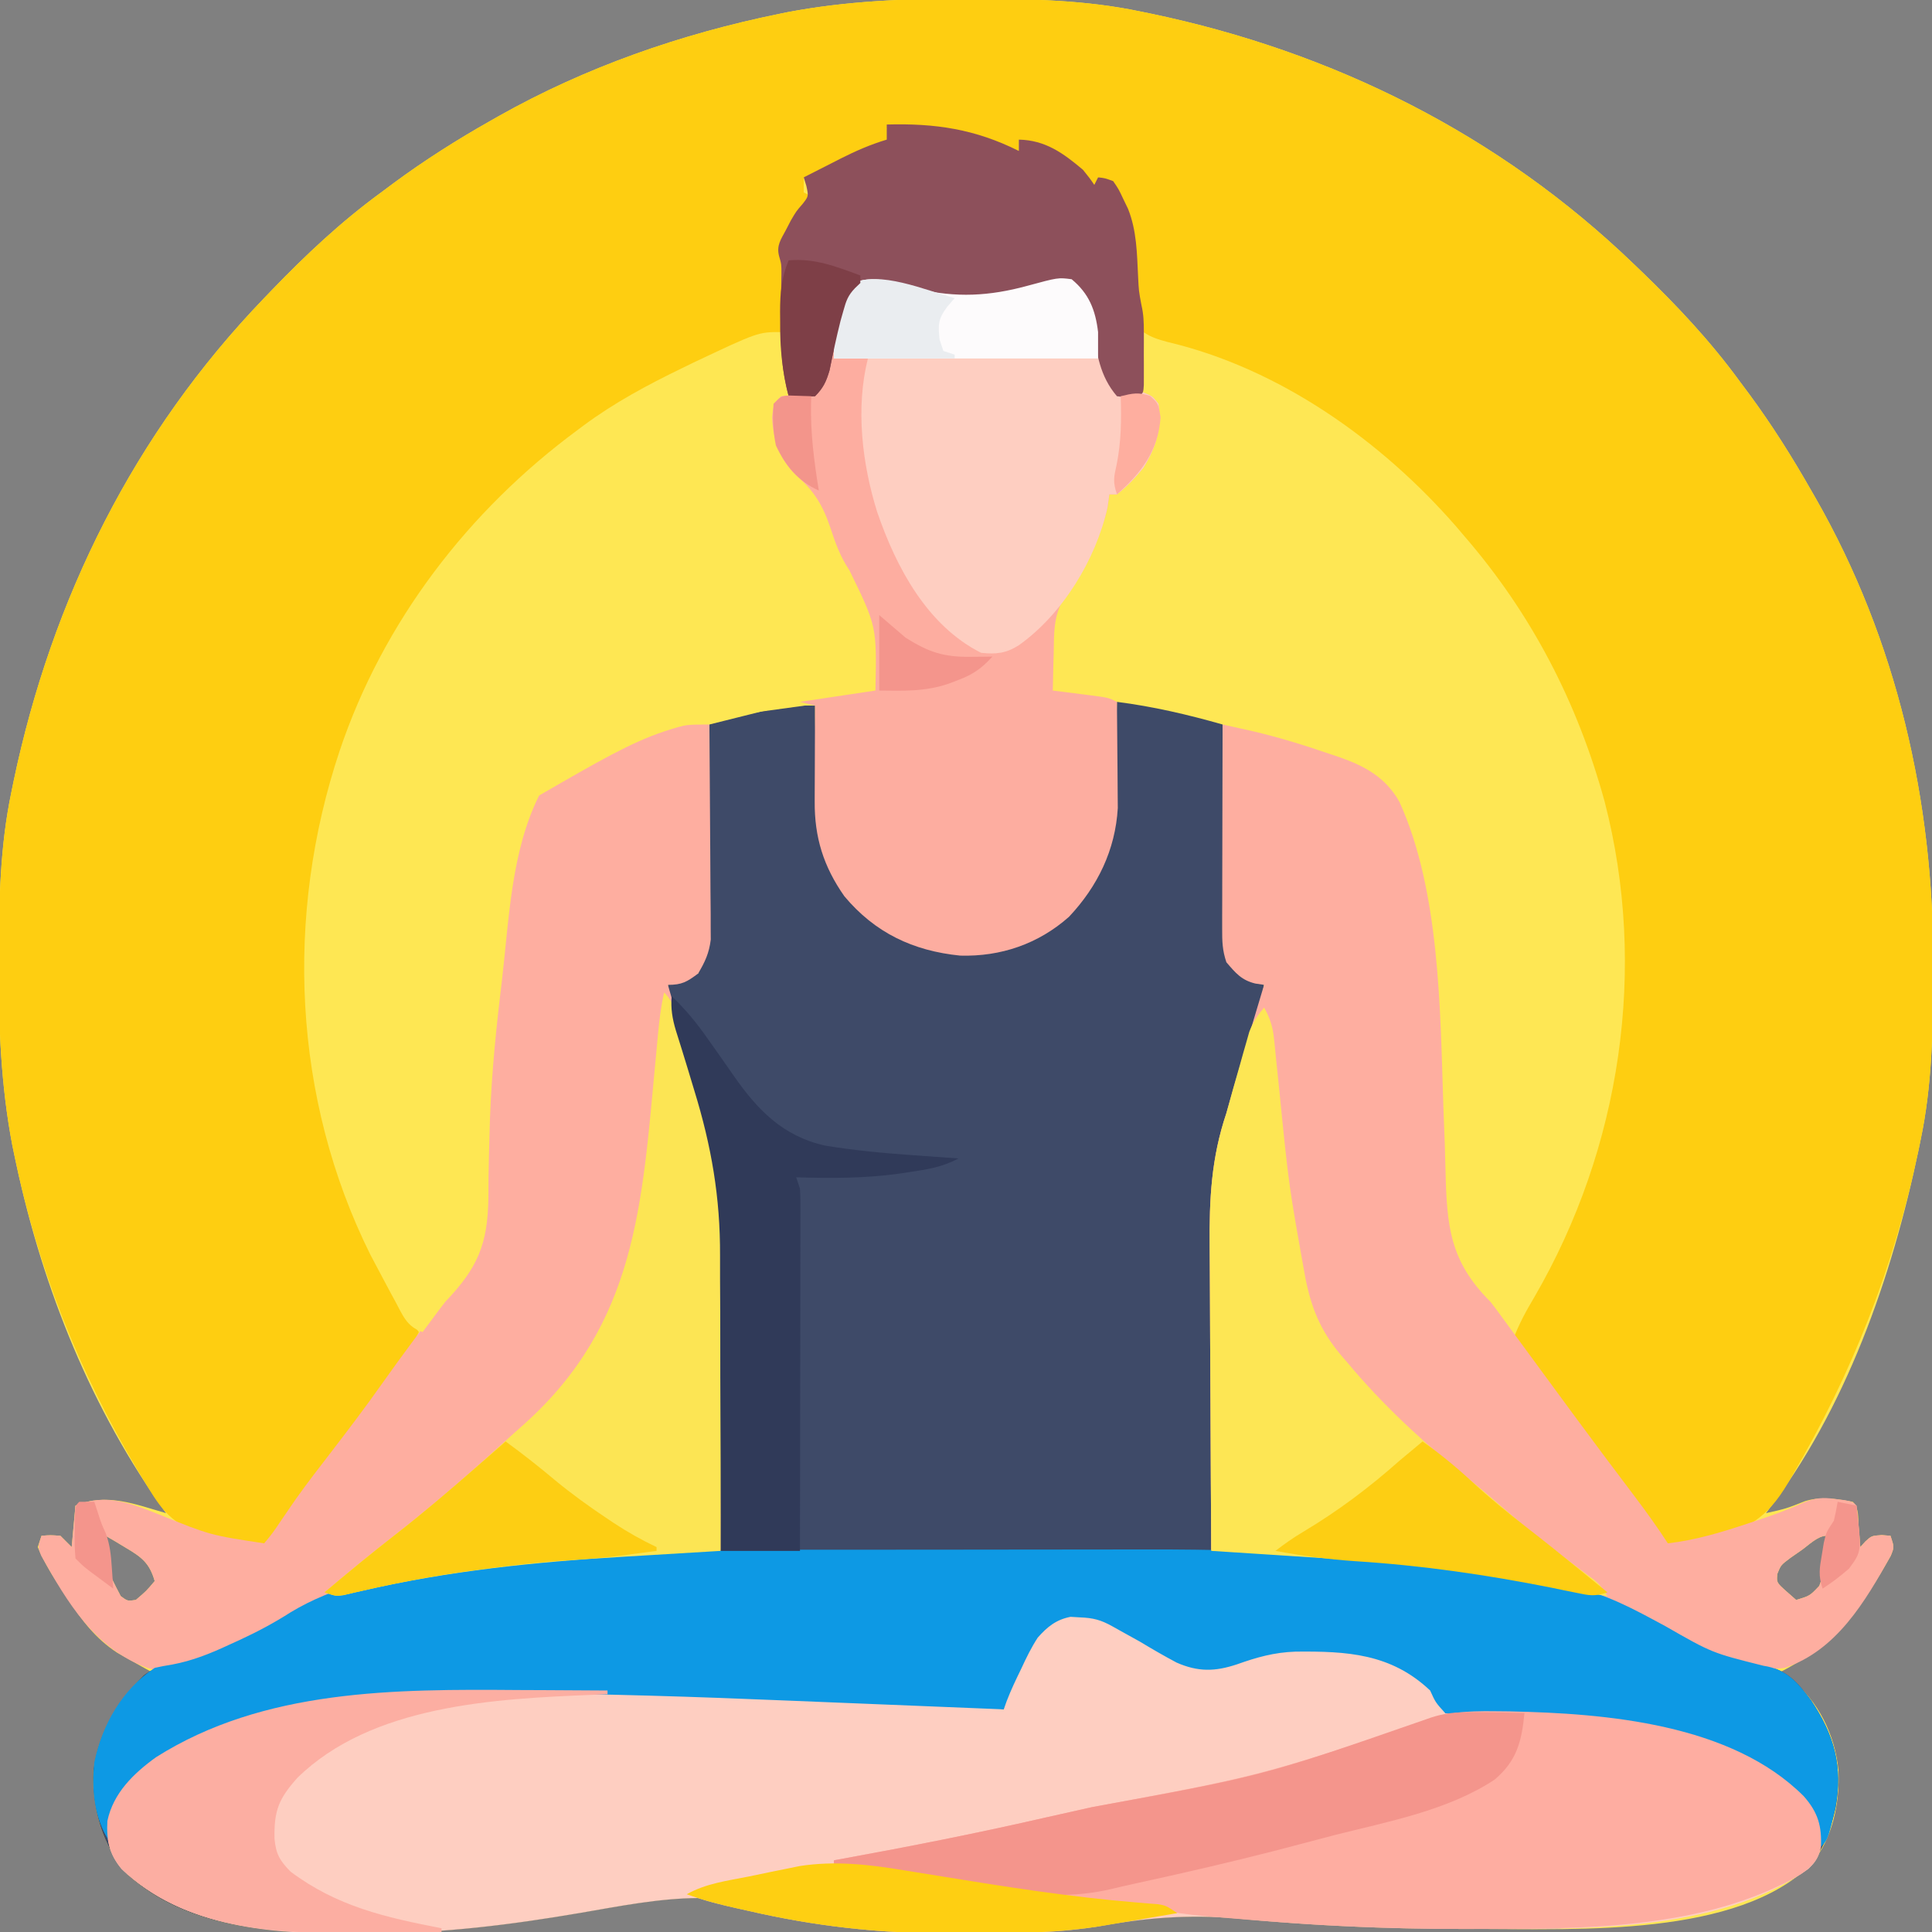 <svg xmlns="http://www.w3.org/2000/svg" width="512" height="512"><rect width="100%" height="100%" fill="#808080" stroke="none"/><path d="M0 0 C1.018 0.002 2.036 0.004 3.085 0.007 C17.694 0.056 32.026 0.307 46.375 3.312 C47.35 3.511 48.325 3.71 49.329 3.915 C97.711 14.035 141.699 35.952 177.375 70.312 C178.364 71.261 178.364 71.261 179.373 72.228 C188.861 81.372 197.601 90.67 205.375 101.312 C206.233 102.464 207.091 103.615 207.949 104.766 C213.987 112.957 219.346 121.471 224.375 130.312 C224.739 130.944 225.104 131.576 225.479 132.227 C247.085 169.975 256.852 212.742 256.688 255.938 C256.685 256.955 256.683 257.973 256.681 259.022 C256.631 273.631 256.38 287.963 253.375 302.312 C253.077 303.775 253.077 303.775 252.773 305.267 C245.749 338.843 233.552 373.848 212.375 401.312 C217.708 400.123 217.708 400.123 222.75 398.125 C226.932 396.83 231.109 397.53 235.375 398.312 C237.115 400.052 236.747 402.506 236.938 404.875 C237.063 406.393 237.063 406.393 237.191 407.941 C237.252 408.724 237.313 409.506 237.375 410.312 C237.815 409.821 238.254 409.33 238.707 408.824 C240.375 407.312 240.375 407.312 243.062 407.125 C243.826 407.187 244.589 407.249 245.375 407.312 C246.375 410.312 246.375 410.312 245.441 412.625 C237.81 426.262 230.358 436.147 216.375 443.312 C217.221 443.911 218.066 444.509 218.938 445.125 C226.305 451.285 230.625 459.954 231.586 469.383 C231.989 478.038 230.062 487.622 224.375 494.312 C204.969 513.719 162.256 511.5 136.912 511.502 C135.951 511.502 134.99 511.501 134 511.5 C133.017 511.5 132.035 511.501 131.023 511.501 C111.423 511.492 91.993 510.603 72.477 508.762 C59.539 507.57 47.61 508.555 34.887 510.924 C27.651 512.044 20.526 512.481 13.207 512.516 C12.251 512.521 11.295 512.527 10.31 512.533 C8.29 512.542 6.271 512.549 4.251 512.553 C1.241 512.562 -1.769 512.593 -4.779 512.625 C-22.624 512.723 -39.92 510.727 -57.312 506.688 C-58.771 506.363 -58.771 506.363 -60.26 506.031 C-63.776 505.241 -67.204 504.453 -70.625 503.312 C-81.103 503.387 -91.516 505.488 -101.812 507.25 C-120.264 510.401 -138.242 512.674 -156.993 512.628 C-159.689 512.625 -162.384 512.649 -165.08 512.674 C-184.362 512.744 -206.688 510.929 -221.625 497.312 C-228.439 489.804 -231.316 479.598 -230.914 469.535 C-229.582 459.293 -224.696 451.646 -217.625 444.312 C-216.965 443.983 -216.305 443.652 -215.625 443.312 C-216.433 442.865 -217.241 442.418 -218.074 441.957 C-219.143 441.352 -220.211 440.748 -221.312 440.125 C-222.896 439.237 -222.896 439.237 -224.512 438.332 C-230.382 434.524 -233.995 429.634 -237.75 423.875 C-238.179 423.232 -238.609 422.59 -239.051 421.928 C-241.521 418.184 -243.893 414.465 -245.625 410.312 C-245.295 409.322 -244.965 408.332 -244.625 407.312 C-242.312 407.125 -242.312 407.125 -239.625 407.312 C-238.635 408.303 -237.645 409.293 -236.625 410.312 C-236.295 406.683 -235.965 403.053 -235.625 399.312 C-227.332 395.874 -219.86 398.945 -211.625 401.312 C-212.208 400.497 -212.79 399.681 -213.391 398.84 C-232.793 371.059 -245.163 338.973 -251.938 305.875 C-252.085 305.156 -252.232 304.437 -252.384 303.697 C-255.358 288.05 -255.998 272.577 -255.938 256.688 C-255.935 255.67 -255.933 254.652 -255.931 253.603 C-255.881 238.994 -255.63 224.662 -252.625 210.312 C-252.426 209.338 -252.228 208.363 -252.023 207.358 C-241.902 158.977 -219.986 114.988 -185.625 79.312 C-184.993 78.653 -184.361 77.994 -183.709 77.314 C-174.565 67.826 -165.268 59.086 -154.625 51.312 C-153.474 50.454 -152.323 49.596 -151.172 48.738 C-142.982 42.701 -134.48 37.318 -125.625 32.312 C-124.918 31.91 -124.211 31.508 -123.482 31.094 C-100.347 18.068 -75.175 9.319 -49.188 4 C-48.469 3.853 -47.75 3.705 -47.009 3.553 C-31.363 0.58 -15.889 -0.061 0 0 Z M-227.625 407.312 C-227.487 415.935 -227.487 415.935 -223.625 423.312 C-221.81 424.641 -221.81 424.641 -219.625 424.312 C-216.854 421.958 -216.854 421.958 -214.625 419.312 C-215.991 414.549 -218.051 412.99 -222.25 410.5 C-223.253 409.895 -224.256 409.291 -225.289 408.668 C-226.06 408.221 -226.831 407.773 -227.625 407.312 Z M221.875 411.062 C220.875 411.759 219.874 412.455 218.844 413.172 C216.317 415.074 216.317 415.074 215.379 417.406 C215.163 419.687 215.163 419.687 217.812 422.062 C218.658 422.805 219.504 423.548 220.375 424.312 C223.992 423.238 223.992 423.238 226.5 420.594 C227.544 417.872 227.793 415.467 228 412.562 C228.075 411.578 228.15 410.593 228.227 409.578 C228.276 408.83 228.325 408.083 228.375 407.312 C226.118 407.312 223.599 409.845 221.875 411.062 Z " fill="#FEE754" transform="translate(255.625,-0.312)"></path><path d="M0 0 C1.018 0.002 2.036 0.004 3.085 0.007 C17.694 0.056 32.026 0.307 46.375 3.312 C47.35 3.511 48.325 3.71 49.329 3.915 C97.711 14.035 141.699 35.952 177.375 70.312 C178.364 71.261 178.364 71.261 179.373 72.228 C188.861 81.372 197.601 90.67 205.375 101.312 C206.233 102.464 207.091 103.615 207.949 104.766 C213.987 112.957 219.346 121.471 224.375 130.312 C224.739 130.944 225.104 131.576 225.479 132.227 C247.085 169.975 256.852 212.742 256.688 255.938 C256.685 256.955 256.683 257.973 256.681 259.022 C256.631 273.631 256.38 287.963 253.375 302.312 C253.077 303.775 253.077 303.775 252.773 305.267 C246.344 335.998 235.186 364.247 219.375 391.312 C218.994 391.969 218.613 392.625 218.221 393.301 C212.571 402.893 207.202 405.761 196.688 408.562 C196.037 408.748 195.387 408.934 194.717 409.125 C188.266 410.861 188.266 410.861 185.375 409.312 C183.803 407.424 182.472 405.603 181.125 403.562 C176.733 397.158 172.11 390.967 167.375 384.812 C161.902 377.679 156.552 370.487 151.391 363.125 C149.469 360.444 147.46 357.868 145.375 355.312 C146.868 351.235 148.849 347.669 151.062 343.938 C173.877 304.603 181.083 256.99 169.621 212.75 C162.423 186.471 150.22 162.915 132.375 142.312 C131.68 141.495 130.985 140.678 130.27 139.836 C110.439 117.08 83.411 97.899 53.747 90.93 C51.334 90.279 49.453 89.704 47.375 88.312 C45.874 85.378 45.585 82.573 45.375 79.312 C45.317 78.63 45.259 77.947 45.2 77.244 C45.067 75.29 45.002 73.332 44.938 71.375 C44.555 63.248 43.509 54.944 38.375 48.312 C37.385 47.983 36.395 47.653 35.375 47.312 C35.045 48.303 34.715 49.292 34.375 50.312 C33.715 49.426 33.055 48.539 32.375 47.625 C27.575 41.889 21.561 38.959 14.375 37.312 C14.375 38.303 14.375 39.292 14.375 40.312 C13 39.854 11.625 39.396 10.25 38.938 C9.425 38.664 8.6 38.391 7.75 38.109 C5.909 37.492 4.077 36.845 2.25 36.188 C-5.271 33.898 -12.842 34.207 -20.625 34.312 C-20.295 35.633 -19.965 36.953 -19.625 38.312 C-20.554 38.627 -21.484 38.942 -22.441 39.266 C-28.862 41.488 -34.814 43.747 -40.625 47.312 C-41.285 47.312 -41.945 47.312 -42.625 47.312 C-42.625 48.633 -42.625 49.953 -42.625 51.312 C-41.965 51.642 -41.305 51.972 -40.625 52.312 C-41.366 53.399 -41.366 53.399 -42.121 54.508 C-42.762 55.475 -43.402 56.441 -44.062 57.438 C-44.701 58.389 -45.339 59.34 -45.996 60.32 C-47.687 63.427 -48.345 65.802 -48.625 69.312 C-48.295 69.642 -47.965 69.972 -47.625 70.312 C-47.603 72.078 -47.603 72.078 -47.746 74.348 C-47.794 75.157 -47.843 75.965 -47.893 76.799 C-47.949 77.649 -48.005 78.499 -48.062 79.375 C-48.115 80.229 -48.167 81.083 -48.221 81.963 C-48.351 84.08 -48.487 86.196 -48.625 88.312 C-49.807 88.756 -50.989 89.199 -52.207 89.656 C-52.941 89.932 -53.676 90.208 -54.432 90.492 C-56.268 91.179 -58.108 91.856 -59.949 92.531 C-92.484 104.925 -119.9 125.338 -140.625 153.312 C-141.253 154.15 -141.253 154.15 -141.895 155.005 C-153.499 170.685 -162.554 189.488 -167.625 208.312 C-167.805 208.971 -167.984 209.629 -168.169 210.308 C-177.267 244.21 -175.422 279.1 -164.625 312.312 C-164.4 313.017 -164.174 313.721 -163.942 314.447 C-159.563 327.871 -153.333 342.149 -144.625 353.312 C-145.919 356.031 -147.342 358.462 -149.102 360.902 C-149.599 361.594 -150.097 362.285 -150.61 362.997 C-151.151 363.741 -151.692 364.484 -152.25 365.25 C-152.818 366.033 -153.385 366.817 -153.97 367.624 C-159.155 374.743 -164.497 381.739 -169.856 388.727 C-175.276 395.81 -180.515 403.003 -185.625 410.312 C-190.883 409.687 -195.757 408.562 -200.812 407 C-201.86 406.699 -201.86 406.699 -202.928 406.393 C-210.865 403.953 -213.682 399.013 -217.75 392.25 C-218.469 391.057 -218.469 391.057 -219.203 389.841 C-234.842 363.625 -245.805 335.836 -251.938 305.875 C-252.085 305.156 -252.232 304.437 -252.384 303.697 C-255.358 288.05 -255.998 272.577 -255.938 256.688 C-255.935 255.67 -255.933 254.652 -255.931 253.603 C-255.881 238.994 -255.63 224.662 -252.625 210.312 C-252.426 209.338 -252.228 208.363 -252.023 207.358 C-241.902 158.977 -219.986 114.988 -185.625 79.312 C-184.993 78.653 -184.361 77.994 -183.709 77.314 C-174.565 67.826 -165.268 59.086 -154.625 51.312 C-153.474 50.454 -152.323 49.596 -151.172 48.738 C-142.982 42.701 -134.48 37.318 -125.625 32.312 C-124.918 31.91 -124.211 31.508 -123.482 31.094 C-100.347 18.068 -75.175 9.319 -49.188 4 C-48.469 3.853 -47.75 3.705 -47.009 3.553 C-31.363 0.58 -15.889 -0.061 0 0 Z " fill="#FECE11" transform="translate(255.625,-0.312)"></path><path d="M0 0 C9.6 1.23 18.716 3.355 28 6 C28.008 6.741 28.016 7.481 28.025 8.244 C28.103 15.233 28.19 22.222 28.288 29.21 C28.337 32.803 28.384 36.395 28.422 39.988 C28.459 43.457 28.505 46.926 28.558 50.395 C28.586 52.358 28.603 54.322 28.621 56.286 C28.651 58.087 28.651 58.087 28.681 59.925 C28.701 61.507 28.701 61.507 28.722 63.121 C29.012 66.126 29.654 68.306 31 71 C32.907 72.433 32.907 72.433 35.125 73.312 C35.809 73.611 36.494 73.909 37.199 74.216 C37.793 74.474 38.388 74.733 39 75 C37.674 82.388 35.788 89.504 33.625 96.688 C32.737 99.656 31.855 102.626 31 105.604 C30.361 107.773 29.687 109.932 28.966 112.074 C25.306 123.829 25.395 135.333 25.391 147.559 C25.376 149.802 25.359 152.045 25.341 154.288 C25.297 160.142 25.277 165.996 25.262 171.85 C25.242 177.843 25.2 183.837 25.16 189.83 C25.085 201.553 25.035 213.277 25 225 C26.462 224.991 26.462 224.991 27.954 224.982 C35.088 224.957 42.183 224.989 49.301 225.516 C50.097 225.571 50.894 225.627 51.714 225.684 C54.248 225.865 56.78 226.056 59.312 226.25 C60.187 226.316 61.062 226.382 61.963 226.45 C76.791 227.583 91.358 229.36 106 232 C107.976 232.335 109.953 232.67 111.93 233.004 C113.808 233.334 115.685 233.666 117.562 234 C118.39 234.142 119.217 234.283 120.069 234.429 C129.304 236.164 137.118 240.509 145.312 244.938 C157.698 252.03 157.698 252.03 171.312 255.438 C177.434 256.371 180.3 259.733 183.922 264.562 C190.076 273.718 192.4 282.08 190.465 293.027 C188.625 301.16 186.181 307.264 179 312 C154.031 325.768 121.377 325.211 93.625 325.188 C92.642 325.188 91.66 325.188 90.648 325.189 C71.048 325.179 51.618 324.29 32.102 322.449 C19.164 321.258 7.235 322.243 -5.488 324.611 C-12.724 325.731 -19.849 326.168 -27.168 326.203 C-28.124 326.209 -29.08 326.215 -30.065 326.22 C-32.085 326.23 -34.104 326.236 -36.124 326.24 C-39.134 326.25 -42.144 326.281 -45.154 326.312 C-62.999 326.411 -80.295 324.414 -97.688 320.375 C-99.146 320.05 -99.146 320.05 -100.635 319.719 C-104.151 318.928 -107.579 318.14 -111 317 C-121.478 317.075 -131.891 319.176 -142.188 320.938 C-160.639 324.088 -178.617 326.362 -197.368 326.316 C-200.064 326.312 -202.759 326.336 -205.455 326.361 C-224.737 326.432 -247.063 324.617 -262 311 C-268.814 303.491 -271.691 293.286 -271.289 283.223 C-269.958 272.987 -265.075 265.32 -258 258 C-255.053 256.036 -253.797 255.659 -250.43 255.137 C-244.921 254.109 -240.183 252.177 -235.125 249.812 C-233.809 249.214 -233.809 249.214 -232.467 248.603 C-227.748 246.418 -223.32 244.063 -218.938 241.25 C-196.918 227.971 -163.753 227.436 -138.518 225.995 C-136.434 225.875 -134.351 225.745 -132.268 225.613 C-130.885 225.531 -129.503 225.449 -128.121 225.367 C-126.919 225.296 -125.717 225.225 -124.478 225.152 C-117.993 224.862 -111.49 224.972 -105 225 C-104.992 212.489 -105.016 199.979 -105.08 187.468 C-105.109 181.656 -105.127 175.844 -105.12 170.032 C-105.113 164.404 -105.136 158.776 -105.179 153.148 C-105.19 151.021 -105.191 148.893 -105.18 146.766 C-105.117 131.312 -107.502 117.768 -112 103 C-112.401 101.619 -112.8 100.238 -113.195 98.856 C-114.357 94.811 -115.579 90.786 -116.805 86.76 C-117.238 85.311 -117.238 85.311 -117.68 83.832 C-117.935 82.994 -118.19 82.156 -118.453 81.292 C-119 79 -119 79 -119 75 C-113.25 72 -113.25 72 -111 72 C-109.426 67.803 -108.738 64.286 -108.681 59.811 C-108.661 58.61 -108.641 57.409 -108.621 56.172 C-108.609 54.891 -108.598 53.609 -108.586 52.289 C-108.567 50.952 -108.548 49.616 -108.527 48.279 C-108.476 44.778 -108.436 41.276 -108.399 37.774 C-108.359 34.194 -108.308 30.615 -108.258 27.035 C-108.161 20.024 -108.077 13.012 -108 6 C-100 4 -100 4 -92 2 C-91.304 1.817 -90.608 1.634 -89.891 1.445 C-87.783 0.949 -85.912 0.901 -83.75 0.938 C-81.894 0.968 -81.894 0.968 -80 1 C-79.996 1.932 -79.992 2.863 -79.988 3.823 C-79.96 7.344 -79.911 10.864 -79.847 14.385 C-79.824 15.897 -79.81 17.408 -79.804 18.92 C-79.744 32.912 -77.374 45.709 -67 56 C-57.745 63.588 -46.94 67.014 -35 66 C-24.475 64.184 -15.33 59.646 -8.535 51.277 C-2.785 42.748 -0.968 34.576 -0.684 24.414 C-0.652 23.361 -0.652 23.361 -0.621 22.287 C-0.556 20.067 -0.497 17.846 -0.438 15.625 C-0.394 14.111 -0.351 12.596 -0.307 11.082 C-0.2 7.388 -0.099 3.694 0 0 Z " fill="#3E4A68" transform="translate(296,186)"></path><path d="M0 0 C3.564 1.314 6.742 3.058 10 5 C10.895 5.527 11.789 6.054 12.711 6.598 C14.406 7.609 16.094 8.631 17.773 9.668 C23.413 13.042 27.415 13.772 34 13 C35.951 12.375 37.888 11.705 39.812 11 C45.831 8.992 51.356 8.585 57.688 8.562 C58.554 8.553 59.421 8.543 60.314 8.533 C71.18 8.673 80.847 11.918 88.672 19.652 C92 23.476 92 23.476 92 26 C92.727 25.979 93.453 25.958 94.202 25.937 C124.678 25.183 159.325 26.024 184.562 45.562 C188.773 49.773 191.227 52.975 191.688 59 C191.507 62.759 190.961 64.733 188.188 67.312 C163.916 84.477 127.075 83.212 98.625 83.188 C97.642 83.188 96.66 83.188 95.648 83.189 C76.048 83.179 56.618 82.29 37.102 80.449 C24.164 79.258 12.235 80.243 -0.488 82.611 C-7.724 83.731 -14.849 84.168 -22.168 84.203 C-23.124 84.209 -24.08 84.215 -25.065 84.22 C-27.085 84.23 -29.104 84.236 -31.124 84.24 C-34.134 84.25 -37.144 84.281 -40.154 84.312 C-57.999 84.411 -75.295 82.414 -92.688 78.375 C-93.66 78.158 -94.633 77.942 -95.635 77.719 C-99.151 76.928 -102.579 76.14 -106 75 C-116.478 75.075 -126.891 77.176 -137.188 78.938 C-155.639 82.088 -173.617 84.362 -192.368 84.316 C-195.064 84.312 -197.759 84.336 -200.455 84.361 C-220.898 84.436 -243.266 82.173 -258.723 67.348 C-262.042 63.418 -262.833 59.648 -262.539 54.551 C-260.979 47.17 -255.599 41.977 -249.672 37.691 C-222.535 20.512 -189.448 19.58 -158.25 19.688 C-157.241 19.688 -156.231 19.688 -155.191 19.689 C-123.491 19.735 -91.805 21.333 -60.141 22.735 C-55.619 22.933 -51.095 23.115 -46.571 23.286 C-45.455 23.329 -44.339 23.371 -43.19 23.416 C-41.166 23.492 -39.143 23.566 -37.12 23.636 C-32.981 23.795 -29.038 23.984 -25 25 C-24.899 24.144 -24.799 23.288 -24.695 22.406 C-23.108 14.632 -18.443 5.69 -11.938 0.898 C-7.938 -0.956 -4.263 -0.85 0 0 Z " fill="#FECEC1" transform="translate(291,428)"></path><path d="M0 0 C1.444 0.32 2.888 0.64 4.332 0.96 C5.136 1.138 5.94 1.316 6.769 1.5 C14.268 3.181 21.549 5.442 28.812 7.938 C29.53 8.178 30.247 8.419 30.986 8.667 C37.818 11.064 43.212 14.049 46.848 20.473 C57.586 44.023 57.662 75.548 58.5 101.066 C58.626 104.432 58.754 107.797 58.883 111.162 C58.962 113.445 59.025 115.728 59.074 118.011 C59.416 132.966 60.186 142.222 71 153 C72.214 154.561 73.4 156.146 74.547 157.758 C75.074 158.475 75.601 159.192 76.144 159.931 C76.674 160.655 77.204 161.379 77.75 162.125 C78.954 163.764 80.159 165.404 81.363 167.043 C82.576 168.695 83.788 170.348 85 172 C87.311 175.147 89.623 178.293 91.938 181.438 C92.505 182.209 93.072 182.98 93.657 183.775 C98.732 190.662 103.867 197.504 109.027 204.328 C112.153 208.475 115.178 212.64 118 217 C125.544 216.134 132.58 213.962 139.75 211.562 C140.649 211.262 141.547 210.962 142.473 210.652 C146.337 209.336 150.105 207.989 153.805 206.262 C157.111 204.956 158.902 204.758 162.375 205.25 C163.655 205.412 163.655 205.412 164.961 205.578 C167 206 167 206 168 207 C168.234 208.849 168.413 210.705 168.562 212.562 C168.646 213.574 168.73 214.586 168.816 215.629 C168.877 216.411 168.938 217.194 169 218 C169.44 217.509 169.879 217.018 170.332 216.512 C172 215 172 215 174.688 214.812 C175.451 214.874 176.214 214.936 177 215 C178 218 178 218 177.066 220.312 C170.334 232.343 162.778 245.348 149 250 C141.539 250.991 135.895 249.242 129.25 246 C128.381 245.595 127.512 245.19 126.616 244.773 C121.468 242.333 116.557 239.635 111.688 236.688 C85.841 221.621 47.613 222.237 18.312 220.375 C16.231 220.24 14.15 220.105 12.068 219.969 C7.046 219.642 2.023 219.32 -3 219 C-3.093 206.09 -3.164 193.181 -3.207 180.271 C-3.228 174.275 -3.256 168.279 -3.302 162.283 C-3.346 156.487 -3.369 150.69 -3.38 144.894 C-3.387 142.693 -3.401 140.492 -3.423 138.291 C-3.541 125.794 -3.018 114.893 1 103 C1.614 100.881 2.221 98.761 2.816 96.637 C3.397 94.653 3.979 92.67 4.562 90.688 C4.853 89.694 5.144 88.701 5.443 87.678 C7.27 81.444 9.126 75.219 11 69 C9.848 68.826 9.848 68.826 8.672 68.648 C4.978 67.752 3.437 65.843 1 63 C-0.068 59.797 -0.121 57.518 -0.114 54.152 C-0.113 52.35 -0.113 52.35 -0.113 50.512 C-0.108 49.215 -0.103 47.918 -0.098 46.582 C-0.096 45.241 -0.094 43.9 -0.093 42.559 C-0.09 39.033 -0.08 35.507 -0.069 31.98 C-0.058 28.381 -0.054 24.781 -0.049 21.182 C-0.038 14.121 -0.021 7.061 0 0 Z M153.5 218.75 C152.5 219.446 151.499 220.142 150.469 220.859 C147.942 222.761 147.942 222.761 147.004 225.094 C146.788 227.375 146.788 227.375 149.438 229.75 C150.283 230.493 151.129 231.235 152 232 C155.617 230.925 155.617 230.925 158.125 228.281 C159.169 225.56 159.418 223.154 159.625 220.25 C159.7 219.265 159.775 218.28 159.852 217.266 C159.901 216.518 159.95 215.77 160 215 C157.743 215 155.224 217.533 153.5 218.75 Z " fill="#FEAEA0" transform="translate(324,192)"></path><path d="M0 0 C0.07 7.719 0.123 15.439 0.155 23.158 C0.171 26.743 0.192 30.328 0.226 33.913 C0.259 37.375 0.277 40.837 0.285 44.3 C0.293 46.257 0.316 48.215 0.34 50.172 C0.34 51.973 0.34 51.973 0.341 53.811 C0.347 54.864 0.354 55.916 0.361 57.001 C-0.067 60.558 -1.166 62.938 -3 66 C-5.955 68.216 -7.287 69 -11 69 C-10.718 69.976 -10.436 70.953 -10.146 71.959 C-9.077 75.663 -8.011 79.369 -6.947 83.075 C-6.491 84.663 -6.033 86.251 -5.574 87.839 C-4.906 90.153 -4.242 92.467 -3.578 94.781 C-3.38 95.464 -3.182 96.147 -2.978 96.851 C-2.555 98.331 -2.145 99.815 -1.744 101.302 C-1.188 103.319 -0.586 105.325 0.038 107.322 C3.502 119.311 3.516 130.808 3.391 143.219 C3.383 145.415 3.377 147.612 3.373 149.809 C3.358 155.537 3.319 161.264 3.275 166.991 C3.233 172.857 3.215 178.724 3.195 184.59 C3.153 196.06 3.085 207.53 3 219 C2.435 219.033 1.871 219.067 1.289 219.101 C-4.675 219.455 -10.638 219.815 -16.601 220.179 C-18.817 220.313 -21.032 220.446 -23.247 220.577 C-45.206 221.878 -66.715 224.184 -88.312 228.5 C-89.268 228.689 -90.223 228.879 -91.207 229.074 C-100.318 231.026 -108.015 234.92 -116.125 239.375 C-140.053 252.208 -140.053 252.208 -149 250 C-162.906 244.84 -170.096 232.768 -177.066 220.312 C-178 218 -178 218 -177 215 C-174.688 214.812 -174.688 214.812 -172 215 C-171.01 215.99 -170.02 216.98 -169 218 C-168.67 214.37 -168.34 210.74 -168 207 C-159.992 203.68 -153.567 206.332 -145.938 209.312 C-132.322 214.836 -132.322 214.836 -118 217 C-116.38 215.132 -115.09 213.372 -113.75 211.312 C-112.874 210.025 -111.993 208.74 -111.109 207.457 C-110.621 206.748 -110.134 206.038 -109.631 205.307 C-106.546 200.944 -103.259 196.733 -100 192.5 C-95.557 186.706 -91.142 180.907 -86.938 174.938 C-81.618 167.397 -76.067 160.035 -70.516 152.664 C-69.928 151.863 -69.341 151.061 -68.736 150.235 C-67 148 -67 148 -65.252 146.288 C-59.282 140.074 -60.054 131.83 -59.922 123.731 C-59.841 119.035 -59.661 114.342 -59.488 109.648 C-59.455 108.684 -59.421 107.72 -59.386 106.727 C-58.771 90.424 -56.897 74.197 -55 58 C-54.87 56.884 -54.74 55.767 -54.605 54.617 C-53.52 45.668 -51.928 36.922 -49.688 28.188 C-49.423 27.101 -49.423 27.101 -49.153 25.993 C-47.285 19.294 -43.847 14.655 -37.809 11.145 C-9.604 0 -9.604 0 0 0 Z M-160 215 C-159.862 223.622 -159.862 223.622 -156 231 C-154.185 232.329 -154.185 232.329 -152 232 C-149.229 229.646 -149.229 229.646 -147 227 C-148.366 222.237 -150.426 220.678 -154.625 218.188 C-155.628 217.583 -156.631 216.978 -157.664 216.355 C-158.435 215.908 -159.206 215.461 -160 215 Z " fill="#FEAEA0" transform="translate(188,192)"></path><path d="M0 0 C0.99 8.415 0.99 8.415 2 17 C1.01 17.66 0.02 18.32 -1 19 C-1.792 25.447 -0.5 30.516 3 36 C4.258 37.223 5.552 38.41 6.875 39.562 C11.276 43.638 12.879 48.266 14.697 53.816 C16.303 58.576 18.334 62.065 21.375 66.125 C27.15 74.787 25.7 84.998 25 95 C19.21 96.418 13.421 97.768 7.551 98.809 C-31.774 104.138 -31.774 104.138 -64.125 122.812 C-71.567 137.696 -72.096 155.747 -74 172 C-74.143 173.195 -74.286 174.391 -74.434 175.623 C-75.892 188.011 -77.019 200.3 -77.277 212.77 C-77.327 214.657 -77.378 216.544 -77.429 218.431 C-77.528 222.105 -77.563 225.773 -77.563 229.448 C-77.762 241.826 -80.425 248.006 -89 257 C-90.232 258.586 -91.445 260.187 -92.625 261.812 C-93.801 263.39 -93.801 263.39 -95 265 C-99.225 263.592 -100.238 260.598 -102.25 256.875 C-102.647 256.149 -103.044 255.422 -103.453 254.674 C-104.651 252.457 -105.829 250.231 -107 248 C-107.922 246.258 -107.922 246.258 -108.863 244.48 C-129.45 203.071 -131.556 154.587 -117 111 C-105.501 76.775 -82.893 47.339 -54 26 C-53.443 25.583 -52.886 25.165 -52.312 24.735 C-44.164 18.704 -35.486 14.049 -26.375 9.625 C-24.838 8.875 -24.838 8.875 -23.27 8.11 C-6.107 0 -6.107 0 0 0 Z " fill="#FEE753" transform="translate(207,88)"></path><path d="M0 0 C3.395 0.001 6.791 -0.004 10.186 -0.009 C18.229 -0.02 26.271 -0.02 34.314 -0.014 C42.477 -0.008 50.64 -0.02 58.804 -0.042 C65.934 -0.06 73.065 -0.065 80.196 -0.062 C84.401 -0.06 88.606 -0.062 92.811 -0.077 C110.98 -0.133 129.012 0.329 147.135 1.703 C147.968 1.766 148.801 1.829 149.66 1.894 C163.793 2.982 177.707 4.785 191.663 7.302 C193.639 7.637 195.616 7.972 197.592 8.305 C199.47 8.635 201.348 8.967 203.225 9.302 C204.052 9.443 204.879 9.585 205.732 9.731 C214.966 11.465 222.78 15.811 230.975 20.239 C243.361 27.332 243.361 27.332 256.975 30.739 C263.097 31.673 265.962 35.035 269.584 39.864 C275.751 49.037 278.153 57.504 276.057 68.47 C274.076 76.889 274.076 76.889 271.663 79.302 C271.565 78.638 271.467 77.974 271.366 77.29 C271.141 75.965 271.141 75.965 270.913 74.614 C270.704 73.309 270.704 73.309 270.491 71.977 C268.14 64.381 261.162 60.998 254.663 57.302 C242.829 51.103 230.349 47.86 217.163 46.114 C215.931 45.942 214.699 45.771 213.43 45.594 C206.756 44.73 200.195 44.165 193.471 44.04 C192.152 44.015 190.834 43.99 189.475 43.964 C186.935 43.94 184.394 43.944 181.854 43.981 C178.688 43.967 175.768 43.921 172.663 43.302 C170.092 40.462 170.092 40.462 168.663 37.302 C158.279 27.475 146.586 26.86 132.987 27.001 C127.315 27.196 122.776 28.484 117.432 30.384 C111.595 32.318 107.139 32.387 101.471 29.903 C98.135 28.132 94.898 26.25 91.663 24.302 C89.937 23.336 88.209 22.377 86.475 21.427 C85.78 21.037 85.085 20.648 84.37 20.247 C81.364 18.582 79.363 18.063 75.913 17.927 C75.072 17.878 74.232 17.829 73.366 17.778 C69.531 18.521 67.188 20.447 64.663 23.302 C62.974 25.904 61.649 28.613 60.35 31.427 C60.004 32.142 59.658 32.857 59.301 33.595 C57.926 36.463 56.669 39.282 55.663 42.302 C54.458 42.251 53.254 42.201 52.013 42.15 C40.403 41.668 28.793 41.198 17.182 40.737 C11.22 40.5 5.257 40.26 -0.705 40.011 C-25.906 38.96 -51.088 38.11 -76.314 38.052 C-77.313 38.046 -78.313 38.041 -79.342 38.036 C-110.861 37.906 -150.017 38.177 -174.869 60.743 C-179.502 65.66 -180.874 70.694 -181.337 77.302 C-185.379 71.238 -186.118 63.462 -185.337 56.302 C-183.267 46.329 -177.93 37.03 -169.337 31.302 C-167.826 30.957 -166.299 30.676 -164.767 30.438 C-159.258 29.41 -154.52 27.479 -149.462 25.114 C-148.585 24.715 -147.708 24.316 -146.804 23.904 C-142.086 21.719 -137.658 19.364 -133.275 16.552 C-111.148 3.207 -77.334 2.696 -52.138 1.195 C-51.442 1.154 -50.746 1.112 -50.029 1.068 C-33.357 0.086 -16.696 -0.011 0 0 Z " fill="#0D99E4" transform="translate(210.337,410.698)"></path><path d="M0 0 C10.153 2.399 18.947 1.919 28.957 -0.805 C31.53 -1.503 34.064 -2.148 36.688 -2.625 C37.691 -2.828 37.691 -2.828 38.715 -3.035 C41.544 -2.378 42.916 -0.749 44.646 1.506 C46.694 5.089 47.22 8.968 47.875 13 C49.009 20.73 49.009 20.73 52.75 27.438 C56.208 27.604 56.208 27.604 59.75 27.438 C62.188 28.438 62.188 28.438 63.75 30.438 C64.641 36.894 63.155 41.911 59.75 47.438 C57.619 50.019 55.412 52.399 52.75 54.438 C52.09 54.438 51.43 54.438 50.75 54.438 C50.585 55.593 50.42 56.748 50.25 57.938 C49.167 62.873 47.13 67.139 44.875 71.625 C44.535 72.302 44.196 72.979 43.846 73.676 C42.244 76.788 40.716 79.48 38.539 82.246 C35.954 86.857 36.078 91.108 36 96.312 C35.956 97.774 35.956 97.774 35.91 99.266 C35.84 101.656 35.787 104.046 35.75 106.438 C36.81 106.57 37.869 106.703 38.961 106.84 C40.349 107.018 41.737 107.196 43.125 107.375 C43.824 107.462 44.522 107.549 45.242 107.639 C50.523 108.324 50.523 108.324 52.75 109.438 C52.8 113.848 52.836 118.259 52.86 122.67 C52.87 124.167 52.883 125.665 52.901 127.162 C52.925 129.327 52.937 131.491 52.945 133.656 C52.956 134.955 52.966 136.254 52.977 137.592 C52.32 148.713 47.636 158.324 40.051 166.395 C31.947 173.59 21.956 177.002 11.195 176.684 C-1.324 175.424 -11.384 170.629 -19.492 160.945 C-25.019 153.061 -27.418 145.335 -27.348 135.828 C-27.346 135.101 -27.345 134.375 -27.343 133.626 C-27.338 131.313 -27.325 129 -27.312 126.688 C-27.307 125.116 -27.303 123.544 -27.299 121.973 C-27.288 118.128 -27.271 114.283 -27.25 110.438 C-28.57 110.108 -29.89 109.778 -31.25 109.438 C-24.65 108.448 -18.05 107.457 -11.25 106.438 C-10.885 89.45 -10.885 89.45 -18.137 74.59 C-20.611 70.9 -21.873 67.315 -23.25 63.125 C-25.272 57.15 -27.65 53.375 -32.414 49.223 C-36.622 45.131 -38.437 39.789 -38.625 34 C-38.25 30.438 -38.25 30.438 -36.25 28.438 C-33.972 28.213 -31.73 28.187 -29.441 28.172 C-26.993 27.6 -26.993 27.6 -25.59 24.957 C-23.725 20.058 -22.778 15.116 -21.789 9.982 C-20.895 5.61 -19.982 2.087 -17.25 -1.562 C-12.34 -4.018 -5.067 -1.296 0 0 Z " fill="#FDADA0" transform="translate(243.25,76.562)"></path><path d="M0 0 C1.255 0.012 2.511 0.024 3.804 0.037 C29.233 0.559 62.465 3.277 81.688 22.5 C85.505 26.819 86.521 30.457 86.25 36.105 C85.416 39.658 83.844 41.127 80.914 43.199 C55.393 58.109 22.044 57.715 -6.688 57.688 C-7.674 57.688 -8.66 57.688 -9.676 57.688 C-27.3 57.672 -44.746 56.956 -62.312 55.5 C-63.396 55.415 -64.48 55.329 -65.596 55.241 C-68.586 55.004 -71.574 54.756 -74.562 54.5 C-75.389 54.429 -76.216 54.359 -77.068 54.286 C-81.497 53.871 -85.85 53.264 -90.234 52.508 C-94.928 51.7 -99.592 51.119 -104.331 50.663 C-128.122 48.363 -151.715 44.233 -175.312 40.5 C-175.312 40.17 -175.312 39.84 -175.312 39.5 C-174.071 39.274 -174.071 39.274 -172.803 39.044 C-155.183 35.831 -137.658 32.38 -120.196 28.383 C-115.767 27.376 -111.333 26.388 -106.898 25.402 C-63.065 17.28 -63.065 17.28 -21.03 3.457 C-13.954 0.248 -7.715 -0.121 0 0 Z " fill="#FEADA1" transform="translate(396.312,453.5)"></path><path d="M0 0 C10.153 2.399 18.947 1.919 28.957 -0.805 C31.53 -1.503 34.064 -2.148 36.688 -2.625 C37.691 -2.828 37.691 -2.828 38.715 -3.035 C41.544 -2.378 42.916 -0.749 44.646 1.506 C46.694 5.089 47.22 8.968 47.875 13 C49.009 20.73 49.009 20.73 52.75 27.438 C56.208 27.604 56.208 27.604 59.75 27.438 C62.188 28.438 62.188 28.438 63.75 30.438 C64.641 36.894 63.155 41.911 59.75 47.438 C57.619 50.019 55.412 52.399 52.75 54.438 C52.09 54.438 51.43 54.438 50.75 54.438 C50.585 55.593 50.42 56.748 50.25 57.938 C47.164 71.768 38.318 86.213 26.75 94.438 C23.36 96.584 20.734 96.866 16.75 96.438 C2.42 89.231 -5.79 73.716 -10.797 59.094 C-14.793 46.294 -16.538 31.591 -13.25 18.438 C-16.22 18.438 -19.19 18.438 -22.25 18.438 C-22.711 11.366 -21.317 4.856 -17.625 -1.25 C-12.303 -4.191 -5.555 -1.397 0 0 Z " fill="#FECEC1" transform="translate(243.25,76.562)"></path><path d="M0 0 C1.546 2.792 2.305 5.05 2.623 8.22 C2.71 9.047 2.797 9.874 2.887 10.727 C2.973 11.617 3.059 12.508 3.148 13.426 C3.349 15.346 3.55 17.267 3.75 19.188 C3.852 20.189 3.954 21.191 4.059 22.223 C6.554 47.257 6.554 47.257 11 72 C11.148 72.667 11.295 73.335 11.447 74.022 C13.346 82.189 16.397 87.825 22 94 C22.624 94.741 23.248 95.482 23.891 96.246 C33.226 107.096 44.065 116.873 55.25 125.777 C57.847 127.877 60.368 130.04 62.885 132.234 C69.539 138.032 76.4 143.467 83.491 148.724 C84.18 149.239 84.868 149.754 85.578 150.285 C86.191 150.738 86.803 151.19 87.435 151.656 C89 153 89 153 91 156 C84.71 154.968 78.427 153.905 72.152 152.781 C70.376 152.466 70.376 152.466 68.564 152.145 C66.173 151.72 63.782 151.29 61.393 150.855 C43.498 147.704 25.426 146.526 7.312 145.375 C5.231 145.24 3.15 145.105 1.068 144.969 C-3.954 144.642 -8.977 144.32 -14 144 C-14.093 131.09 -14.164 118.181 -14.207 105.271 C-14.228 99.275 -14.256 93.279 -14.302 87.283 C-14.346 81.487 -14.369 75.69 -14.38 69.894 C-14.387 67.693 -14.401 65.492 -14.423 63.291 C-14.542 50.784 -13.995 39.906 -10 28 C-9.384 25.811 -8.777 23.62 -8.184 21.426 C-7.603 19.388 -7.021 17.35 -6.438 15.312 C-6.147 14.269 -5.856 13.226 -5.557 12.15 C-5.269 11.148 -4.98 10.146 -4.684 9.113 C-4.432 8.224 -4.179 7.335 -3.92 6.419 C-2.953 3.875 -1.731 2.085 0 0 Z " fill="#FDE654" transform="translate(335,267)"></path><path d="M0 0 C2.876 2.876 3.452 6.371 4.531 10.191 C4.768 11.011 5.004 11.83 5.248 12.674 C5.749 14.412 6.246 16.152 6.741 17.892 C7.491 20.53 8.25 23.164 9.012 25.799 C9.498 27.492 9.984 29.185 10.469 30.879 C10.693 31.657 10.917 32.436 11.148 33.238 C11.361 33.992 11.575 34.745 11.795 35.522 C11.98 36.171 12.165 36.82 12.355 37.489 C12.674 38.732 12.674 38.732 13 40 C13.169 40.636 13.338 41.272 13.512 41.928 C14.945 47.724 15.275 53.155 15.227 59.11 C15.227 60.077 15.228 61.043 15.228 62.04 C15.227 65.205 15.211 68.37 15.195 71.535 C15.192 73.742 15.189 75.949 15.187 78.155 C15.179 83.941 15.16 89.726 15.137 95.511 C15.117 101.423 15.108 107.336 15.098 113.248 C15.076 124.832 15.042 136.416 15 148 C14.435 148.033 13.871 148.067 13.289 148.101 C7.325 148.455 1.362 148.815 -4.601 149.179 C-6.817 149.313 -9.032 149.446 -11.247 149.577 C-34.401 150.949 -57.082 153.304 -79.734 158.513 C-80.651 158.722 -81.567 158.93 -82.512 159.145 C-83.311 159.334 -84.109 159.523 -84.932 159.718 C-87 160 -87 160 -90 159 C-83.793 153.759 -77.541 148.607 -71.125 143.625 C-60.342 135.226 -50.103 126.2 -40 117 C-39.033 116.138 -38.066 115.275 -37.07 114.387 C-7.373 87.782 -5.868 56.274 -2.307 18.395 C-2.226 17.546 -2.146 16.698 -2.064 15.825 C-1.913 14.225 -1.766 12.626 -1.621 11.027 C-1.273 7.295 -0.828 3.657 0 0 Z " fill="#FCE554" transform="translate(176,263)"></path><path d="M0 0 C12.875 -0.363 23.413 1.207 35 7 C35 6.01 35 5.02 35 4 C42.035 4.153 46.714 7.537 52 12 C53.797 14.23 53.797 14.23 55 16 C55.33 15.34 55.66 14.68 56 14 C57.832 14.203 57.832 14.203 60 15 C61.449 17.109 61.449 17.109 62.688 19.75 C63.104 20.611 63.52 21.472 63.949 22.359 C66.248 28.137 66.303 34.067 66.605 40.205 C66.791 44.101 66.791 44.101 67.509 47.923 C68.076 50.322 68.13 52.485 68.133 54.949 C68.134 55.879 68.135 56.809 68.137 57.768 C68.133 58.731 68.129 59.695 68.125 60.688 C68.129 61.663 68.133 62.638 68.137 63.643 C68.135 64.569 68.134 65.495 68.133 66.449 C68.132 67.298 68.131 68.147 68.129 69.022 C68 71 68 71 67 72 C64.188 72.438 64.188 72.438 61 72 C56.377 66.585 55.717 60.75 54.578 53.9 C53.679 49.006 52.858 45.468 49 42 C43.761 42 39.278 43.186 34.25 44.562 C23.873 47.209 14.712 46.341 4.556 43.424 C0.595 42.296 -2.884 41.526 -7 42 C-9.828 43.947 -10.596 46.137 -11.5 49.375 C-11.748 50.252 -11.995 51.128 -12.25 52.031 C-13.345 56.366 -14.269 60.735 -15.156 65.117 C-16.025 68.084 -16.816 69.821 -19 72 C-22.688 72.25 -22.688 72.25 -26 72 C-28.05 64.452 -28.207 57.481 -28.062 49.688 C-28.028 47.379 -27.998 45.07 -27.973 42.762 C-27.955 41.751 -27.937 40.74 -27.918 39.698 C-27.901 37.057 -27.901 37.057 -28.557 34.792 C-29.242 32.022 -28.057 30.463 -26.75 28 C-26.312 27.154 -25.873 26.309 -25.422 25.438 C-24 23 -24 23 -22.266 21 C-20.709 19.002 -20.709 19.002 -21.312 16.25 C-21.653 15.136 -21.653 15.136 -22 14 C-19.461 12.703 -16.919 11.413 -14.375 10.125 C-13.306 9.578 -13.306 9.578 -12.215 9.02 C-8.212 7 -4.311 5.292 0 4 C0 2.68 0 1.36 0 0 Z " fill="#8D505B" transform="translate(235,33)"></path><path d="M0 0 C0.96 -0.009 1.92 -0.017 2.908 -0.026 C7.188 0 11.462 0.089 15.738 0.242 C14.983 7.702 13.764 12.838 7.816 17.867 C-4.526 26.039 -20.567 29.013 -34.734 32.595 C-37.323 33.258 -39.904 33.946 -42.484 34.641 C-53.793 37.672 -65.153 40.42 -76.574 42.992 C-77.564 43.215 -77.564 43.215 -78.573 43.443 C-81.698 44.145 -84.825 44.838 -87.956 45.518 C-89.944 45.953 -91.93 46.405 -93.908 46.889 C-109.97 50.619 -126.174 46.822 -142.137 44.242 C-144.578 43.856 -147.019 43.47 -149.461 43.086 C-155.396 42.149 -161.33 41.201 -167.262 40.242 C-167.262 39.912 -167.262 39.582 -167.262 39.242 C-166.02 39.017 -166.02 39.017 -164.753 38.787 C-147.133 35.573 -129.608 32.123 -112.146 28.125 C-107.716 27.118 -103.282 26.13 -98.848 25.145 C-53.47 16.87 -53.47 16.87 -10.324 1.867 C-6.777 0.554 -3.776 0.028 0 0 Z " fill="#F4958C" transform="translate(388.262,453.758)"></path><path d="M0 0 C3.751 3.558 6.807 7.306 9.75 11.562 C10.628 12.804 11.507 14.045 12.387 15.285 C13.662 17.093 14.933 18.902 16.19 20.722 C22.614 29.997 29.287 37.035 40.63 39.593 C48.319 40.85 55.979 41.589 63.75 42.125 C64.936 42.211 66.122 42.298 67.344 42.387 C70.229 42.596 73.114 42.8 76 43 C71.748 45.308 67.68 45.918 62.938 46.625 C62.065 46.757 61.193 46.889 60.294 47.025 C51.184 48.29 42.176 48.28 33 48 C33.33 48.99 33.66 49.98 34 51 C34.088 52.333 34.122 53.67 34.12 55.005 C34.122 55.817 34.123 56.629 34.124 57.466 C34.119 58.796 34.119 58.796 34.114 60.153 C34.114 61.09 34.114 62.027 34.114 62.992 C34.113 66.092 34.105 69.193 34.098 72.293 C34.096 74.441 34.094 76.589 34.093 78.737 C34.09 84.394 34.08 90.051 34.069 95.708 C34.058 101.479 34.054 107.25 34.049 113.021 C34.038 124.348 34.021 135.674 34 147 C27.07 147 20.14 147 13 147 C13.002 142.682 13.002 142.682 13.003 138.277 C13.003 128.674 12.969 119.071 12.92 109.468 C12.891 103.656 12.873 97.844 12.88 92.032 C12.887 86.404 12.864 80.776 12.821 75.148 C12.81 73.021 12.809 70.893 12.82 68.766 C12.883 53.319 10.541 39.749 6 25 C5.403 23.023 4.807 21.047 4.21 19.07 C3.195 15.725 2.157 12.388 1.102 9.055 C0.178 5.95 -0.275 3.266 0 0 Z " fill="#303A59" transform="translate(178,264)"></path><path d="M0 0 C2.299 0.01 4.599 0.019 6.898 0.027 C12.432 0.049 17.966 0.082 23.5 0.125 C23.5 0.455 23.5 0.785 23.5 1.125 C22.181 1.174 20.863 1.223 19.504 1.273 C-6.349 2.312 -38.98 3.948 -58.695 23.277 C-63.625 28.795 -64.894 31.923 -64.758 39.375 C-64.374 43.466 -63.385 45.173 -60.5 48.125 C-48.19 57.363 -35.299 60.268 -20.5 63.125 C-20.5 63.455 -20.5 63.785 -20.5 64.125 C-26.17 64.2 -31.84 64.254 -37.51 64.29 C-39.431 64.305 -41.352 64.325 -43.273 64.351 C-64.932 64.64 -88.705 63.316 -105.223 47.473 C-108.542 43.543 -109.333 39.773 -109.039 34.676 C-107.479 27.295 -102.099 22.102 -96.172 17.816 C-67.55 -0.302 -32.756 -0.255 0 0 Z " fill="#FCAEA2" transform="translate(137.5,447.875)"></path><path d="M0 0 C4.658 3.283 8.949 6.808 13.125 10.688 C17.723 14.925 22.483 18.83 27.425 22.658 C32.298 26.434 37.096 30.293 41.875 34.188 C42.584 34.765 43.292 35.342 44.022 35.937 C45.682 37.29 47.341 38.645 49 40 C45.589 41.137 44.227 40.831 40.758 40.109 C39.703 39.896 38.648 39.682 37.561 39.462 C36.427 39.227 35.293 38.992 34.125 38.75 C16.853 35.316 -0.186 32.851 -17.77 31.734 C-24.944 31.258 -31.93 30.307 -39 29 C-36.59 27.152 -34.183 25.445 -31.566 23.906 C-22.263 18.331 -14.103 12.187 -6 5 C-4.011 3.319 -2.007 1.659 0 0 Z " fill="#FDCE13" transform="translate(377,382)"></path><path d="M0 0 C4.483 3.276 8.816 6.671 13.062 10.25 C17.486 13.895 22.051 17.195 26.812 20.375 C27.435 20.792 28.057 21.208 28.698 21.638 C32.351 24.04 36.041 26.121 40 28 C40 28.33 40 28.66 40 29 C37.647 29.319 35.292 29.63 32.938 29.938 C32.3 30.025 31.663 30.112 31.006 30.201 C26.291 30.81 21.589 31.168 16.844 31.457 C9.37 31.934 1.983 32.753 -5.438 33.75 C-7.36 34.005 -7.36 34.005 -9.322 34.264 C-18.892 35.585 -28.313 37.344 -37.726 39.513 C-38.646 39.721 -39.565 39.93 -40.512 40.145 C-41.311 40.334 -42.109 40.523 -42.932 40.718 C-45 41 -45 41 -48 40 C-41.793 34.759 -35.541 29.607 -29.125 24.625 C-21.878 18.985 -14.92 13.035 -8 7 C-7.123 6.237 -6.247 5.474 -5.344 4.688 C-3.559 3.129 -1.777 1.567 0 0 Z " fill="#FDCE13" transform="translate(134,382)"></path><path d="M0 0 C1.06 0.17 2.12 0.339 3.213 0.514 C5.459 0.874 7.706 1.237 9.951 1.604 C27.104 4.402 44.209 7.092 61.537 8.519 C63.085 8.651 63.085 8.651 64.664 8.785 C65.532 8.849 66.401 8.914 67.295 8.98 C69.473 9.355 69.473 9.355 72.473 11.355 C68.661 12.005 64.848 12.65 61.035 13.293 C59.966 13.475 58.897 13.658 57.795 13.846 C56.214 14.112 56.214 14.112 54.602 14.383 C53.164 14.626 53.164 14.626 51.698 14.875 C44.209 15.991 36.877 16.522 29.305 16.559 C27.871 16.567 27.871 16.567 26.407 16.576 C24.388 16.585 22.368 16.592 20.349 16.596 C17.338 16.605 14.329 16.636 11.318 16.668 C-6.454 16.766 -23.7 14.791 -41.027 10.793 C-41.975 10.585 -42.922 10.377 -43.898 10.162 C-48.54 9.124 -53.047 7.976 -57.527 6.355 C-52.457 3.47 -46.726 2.772 -41.067 1.641 C-39.059 1.237 -37.055 0.814 -35.051 0.391 C-33.741 0.125 -32.431 -0.139 -31.121 -0.402 C-29.368 -0.76 -29.368 -0.76 -27.58 -1.125 C-18.322 -2.564 -9.165 -1.542 0 0 Z " fill="#FECF12" transform="translate(239.527,495.645)"></path><path d="M0 0 C10.153 2.399 18.947 1.919 28.957 -0.805 C37.167 -3.032 37.167 -3.032 40.75 -2.562 C45.337 1.244 47.06 5.573 47.75 11.438 C47.75 13.748 47.75 16.058 47.75 18.438 C24.65 18.438 1.55 18.438 -22.25 18.438 C-22.25 10.987 -21.497 5.154 -17.625 -1.25 C-12.303 -4.191 -5.555 -1.397 0 0 Z " fill="#FDFBFC" transform="translate(243.25,76.562)"></path><path d="M0 0 C-0.654 0.761 -1.307 1.521 -1.98 2.305 C-4.403 5.538 -4.429 7.051 -4 11 C-3.67 11.99 -3.34 12.98 -3 14 C-2.01 14.33 -1.02 14.66 0 15 C0 15.33 0 15.66 0 16 C-10.56 16 -21.12 16 -32 16 C-32 8.549 -31.247 2.717 -27.375 -3.688 C-20.268 -7.615 -7.496 -1.977 0 0 Z " fill="#EAEDF0" transform="translate(253,79)"></path><path d="M0 0 C6.888 -0.626 12.589 1.642 19 4 C19 4.66 19 5.32 19 6 C18.304 6.669 18.304 6.669 17.594 7.352 C15.696 9.315 15.231 10.757 14.5 13.375 C14.252 14.252 14.005 15.128 13.75 16.031 C12.655 20.366 11.731 24.735 10.844 29.117 C9.975 32.084 9.184 33.821 7 36 C3.312 36.25 3.312 36.25 0 36 C-1.719 29.308 -2.309 23.208 -2.25 16.312 C-2.262 14.946 -2.262 14.946 -2.273 13.553 C-2.259 8.636 -1.927 4.61 0 0 Z " fill="#7E3F47" transform="translate(209,69)"></path><path d="M0 0 C2.31 1.98 4.62 3.96 7 6 C13.162 9.864 17.054 11.141 24.25 11.062 C25.866 11.049 25.866 11.049 27.516 11.035 C28.745 11.018 28.745 11.018 30 11 C27.214 14.076 24.882 15.738 21 17.188 C20.154 17.511 19.309 17.835 18.438 18.168 C12.174 20.306 6.628 20.072 0 20 C0 13.4 0 6.8 0 0 Z " fill="#F4958C" transform="translate(233,163)"></path><path d="M0 0 C2.188 2.062 2.188 2.062 2.75 5.688 C2.138 14.468 -2.373 20.437 -8.812 26.062 C-9.936 22.693 -9.637 21.517 -8.875 18.125 C-7.667 12.061 -7.619 6.225 -7.812 0.062 C-4.641 -0.7 -3.161 -1.054 0 0 Z " fill="#FEAE9F" transform="translate(304.812,104.938)"></path><path d="M0 0 C2.018 0.065 4.036 0.13 6.055 0.195 C6.02 1.143 6.02 1.143 5.984 2.109 C5.826 9.961 6.789 17.456 8.055 25.195 C2.594 22.784 -0.814 18.611 -3.32 13.258 C-4.11 9.39 -4.209 6.144 -3.945 2.195 C-1.945 0.195 -1.945 0.195 0 0 Z " fill="#F3958B" transform="translate(208.945,104.805)"></path><path d="M0 0 C1.65 0.33 3.3 0.66 5 1 C6.38 13.133 6.38 13.133 2.996 17.711 C0.746 19.661 -1.492 21.398 -4 23 C-5.169 19.493 -4.804 17.617 -4.188 14 C-4.016 12.948 -3.845 11.896 -3.668 10.812 C-3 8 -3 8 -1 5 C-0.615 3.345 -0.272 1.678 0 0 Z " fill="#F4958C" transform="translate(487,398)"></path><path d="M0 0 C1.32 0 2.64 0 4 0 C4.289 0.887 4.577 1.774 4.875 2.688 C5.898 5.867 5.898 5.867 7.031 8.312 C8.135 11.375 8.411 14.069 8.625 17.312 C8.7 18.381 8.775 19.45 8.852 20.551 C8.901 21.359 8.95 22.167 9 23 C7.707 22.044 6.416 21.085 5.125 20.125 C4.406 19.591 3.686 19.058 2.945 18.508 C1 17 1 17 -1 15 C-1.23 11.777 -1.23 11.777 -1.188 7.938 C-1.181 6.668 -1.175 5.398 -1.168 4.09 C-1 1 -1 1 0 0 Z " fill="#F4958C" transform="translate(21,398)"></path></svg>